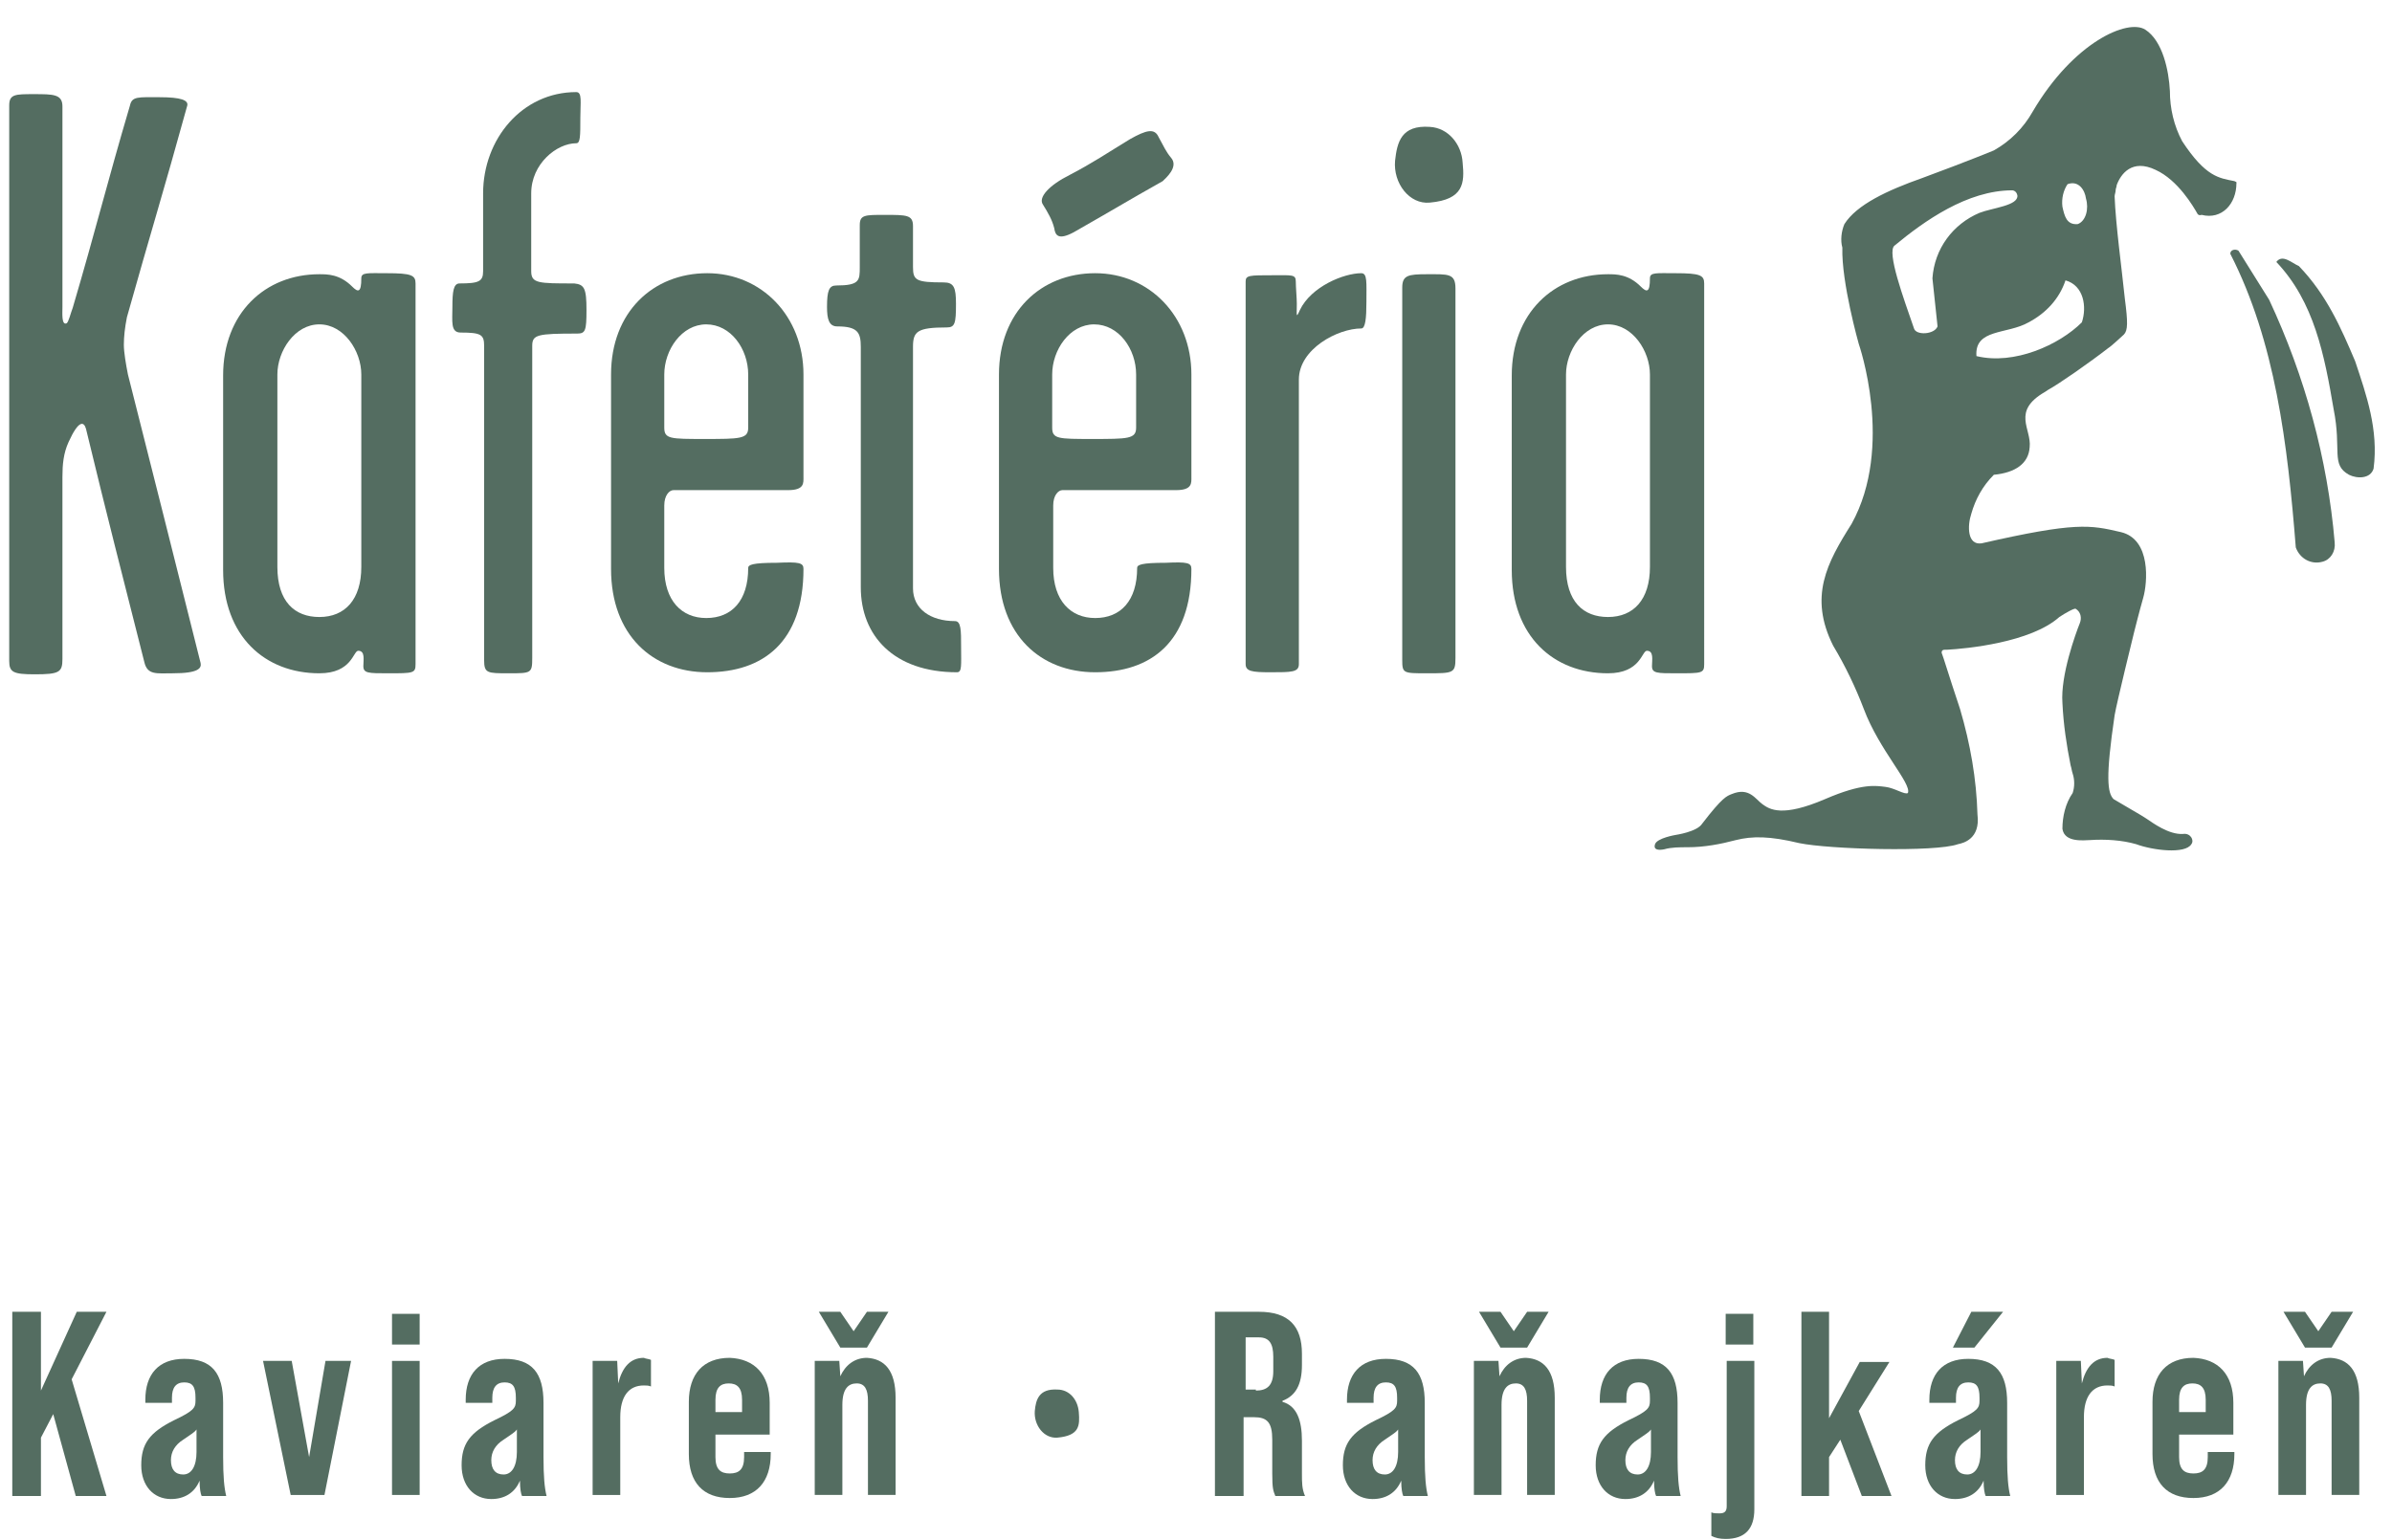 <?xml version="1.0" encoding="utf-8"?>
<!-- Generator: Adobe Illustrator 25.4.6, SVG Export Plug-In . SVG Version: 6.00 Build 0)  -->
<svg version="1.1" id="Layer_1" xmlns="http://www.w3.org/2000/svg" xmlns:xlink="http://www.w3.org/1999/xlink" x="0px" y="0px"
	 viewBox="0 0 233.7 150.5" style="enable-background:new 0 0 233.7 150.5;" xml:space="preserve">
<style type="text/css">
	.st0{fill:#546D61;}
	.st1{fill-rule:evenodd;clip-rule:evenodd;fill:#546D61;}
</style>
<g>
	<g>
		<g>
			<g>
				<path class="st0" d="M19.6,64.8c0.1,0.5-0.2,1-2.7,1c-1.6,0-2.5,0.2-2.8-1.1c-2.2-8.7-3.6-14.1-5.7-22.8
					c-0.2-0.7-0.7-0.9-1.7,1.3c-0.5,1.1-0.6,2.2-0.6,3.4v17.8c0,1.3-0.3,1.5-2.7,1.5c-2.1,0-2.5-0.2-2.5-1.3V10.3
					c0-1.1,0.6-1.1,2.4-1.1c1.9,0,2.8,0,2.8,1.2v19.6c0,0.6-0.1,1.8,0.4,1.6c0.2-0.1,0.4-1,0.6-1.5c2.3-7.8,3.3-12,5.6-19.8
					c0.2-0.9,0.8-0.8,2.9-0.8c2.1,0,2.8,0.3,2.7,0.8c-2.4,8.7-3.6,12.5-5.9,20.7c-0.2,1-0.3,1.9-0.3,2.7c0,0.7,0.2,1.9,0.4,2.9
					C15.3,47.7,16.6,52.8,19.6,64.8z"/>
				<path class="st0" d="M40.6,64.9c0,0.9-0.2,0.9-2.7,0.9c-1.9,0-2.4,0-2.4-0.7c0-0.6,0.2-1.5-0.5-1.5c-0.5,0-0.6,2.2-3.8,2.2
					c-5.3,0-9.4-3.6-9.4-10.1v-19c0-6.1,4.1-9.9,9.4-9.9c0.8,0,2,0,3.2,1.2c0.6,0.6,0.9,0.6,0.9-0.8c0-0.6,0.6-0.5,2.5-0.5
					c2.4,0,2.8,0.2,2.8,1V64.9z M35.3,55.4V36.6c0-2.3-1.7-4.9-4.1-4.9c-2.4,0-4.1,2.6-4.1,4.9v18.8c0,3.4,1.7,4.9,4.1,4.9
					C33.7,60.3,35.3,58.6,35.3,55.4z"/>
				<path class="st0" d="M57.3,30.3c0,2-0.1,2.3-0.9,2.3c-3.9,0-4.4,0.1-4.4,1.2v30.5c0,1.5-0.1,1.5-2.3,1.5c-2.1,0-2.4,0-2.4-1.3
					V33.8c0-1.1-0.3-1.3-2.3-1.3c-1,0-0.8-1.1-0.8-2.5c0-1.5,0.1-2.3,0.7-2.3c1.9,0,2.3-0.2,2.3-1.2v-7.6c0-5.3,3.8-9.9,9.1-9.9
					c0.6,0,0.4,1,0.4,2.5c0,1.8,0,2.5-0.4,2.5c-1.9,0-4.4,2-4.4,4.9v7.6c0,1.2,0.7,1.2,4.2,1.2C57.1,27.8,57.3,28.2,57.3,30.3z"/>
				<path class="st0" d="M78.5,55.6c0,7.2-4,10.1-9.4,10.1c-5.3,0-9.4-3.6-9.4-10.1v-19c0-6.1,4.1-9.9,9.4-9.9
					c5.3,0,9.4,4.2,9.4,9.9v10c0,0.6,0.1,1.3-1.5,1.3H65.8c-0.4,0-0.9,0.5-0.9,1.5v6.1c0,3.2,1.7,4.9,4.1,4.9c2.5,0,4.1-1.7,4.1-4.9
					c0-0.3,0.4-0.5,2.8-0.5C78.1,54.9,78.5,55,78.5,55.6z M73.1,41.8v-5.2c0-2.5-1.7-4.9-4.1-4.9c-2.4,0-4.1,2.5-4.1,4.9v5.2
					c0,1.1,0.6,1.1,3.9,1.1C72.3,42.9,73.1,42.9,73.1,41.8z"/>
				<path class="st0" d="M93.9,63.2c0,1.8,0.1,2.5-0.4,2.5c-6.2,0-9.4-3.6-9.4-8.3V33.9c0-1.4-0.3-2-2.3-2c-0.8,0-1-0.7-1-1.9
					c0-1.6,0.2-2.1,0.9-2.1c2.3,0,2.3-0.5,2.3-1.8V22c0-1,0.5-1,2.4-1c2.2,0,2.8,0,2.8,1.1v4c0,1.3,0.3,1.5,3,1.5
					c1,0,1.2,0.5,1.2,2.1c0,1.9-0.1,2.3-0.9,2.3c-2.9,0-3.3,0.4-3.3,1.9v23.6c0,2,1.7,3.2,4.1,3.2C93.9,60.7,93.9,61.6,93.9,63.2z"
					/>
				<path class="st0" d="M116.4,55.6c0,7.2-4,10.1-9.4,10.1c-5.3,0-9.4-3.6-9.4-10.1v-19c0-6.1,4.1-9.9,9.4-9.9
					c5.3,0,9.4,4.2,9.4,9.9v10c0,0.6,0.1,1.3-1.5,1.3h-11.1c-0.4,0-0.9,0.5-0.9,1.5v6.1c0,3.2,1.7,4.9,4.1,4.9
					c2.5,0,4.1-1.7,4.1-4.9c0-0.3,0.4-0.5,2.8-0.5C116,54.9,116.4,55,116.4,55.6z M114.4,15.4c0.8,0.9-0.5,2-0.8,2.3
					c-3.9,2.2-3.8,2.2-8.7,5c-1.5,0.8-1.8,0.3-1.9-0.4c-0.2-0.8-0.6-1.5-1.1-2.3c-0.5-0.7,0.6-1.9,2.6-2.9c2.3-1.2,3.6-2.1,5.9-3.5
					c1.6-0.9,2.4-1.1,2.8-0.2C113.7,14.3,113.9,14.8,114.4,15.4z M111,41.8v-5.2c0-2.5-1.7-4.9-4.1-4.9c-2.4,0-4.1,2.5-4.1,4.9v5.2
					c0,1.1,0.6,1.1,3.9,1.1C110.2,42.9,111,42.9,111,41.8z"/>
				<path class="st0" d="M133.5,29.5c0,1.6-0.1,2.6-0.5,2.6c-2.3,0-6.1,2-6.1,5v27.8c0,0.8-0.7,0.8-2.8,0.8c-1.8,0-2.4-0.1-2.4-0.8
					V27.5c0-0.6,0.4-0.6,2.6-0.6c1.9,0,2.3-0.1,2.3,0.6c0,0.6,0.1,1.6,0.1,2.2c0,1.1-0.1,1.5,0.3,0.6c1.1-2.3,4.3-3.6,6-3.6
					C133.6,26.7,133.5,27.6,133.5,29.5z"/>
				<path class="st0" d="M142.9,15.9c0.2,2,0.1,3.6-3.2,3.9c-2,0.2-3.6-1.9-3.4-4.1c0.2-1.8,0.6-3.5,3.4-3.3
					C141.5,12.5,142.8,14.1,142.9,15.9z M142.2,64.3c0,1.5-0.2,1.5-2.8,1.5c-2.3,0-2.4,0-2.4-1.3V28.1c0-1.2,0.6-1.3,2.4-1.3
					c2.1,0,2.8-0.1,2.8,1.4V64.3z"/>
				<path class="st0" d="M166.5,64.9c0,0.9-0.2,0.9-2.7,0.9c-1.9,0-2.4,0-2.4-0.7c0-0.6,0.2-1.5-0.5-1.5c-0.5,0-0.6,2.2-3.8,2.2
					c-5.3,0-9.4-3.6-9.4-10.1v-19c0-6.1,4.1-9.9,9.4-9.9c0.8,0,2,0,3.2,1.2c0.6,0.6,0.9,0.6,0.9-0.8c0-0.6,0.6-0.5,2.5-0.5
					c2.4,0,2.8,0.2,2.8,1V64.9z M161.2,55.4V36.6c0-2.3-1.7-4.9-4.1-4.9c-2.4,0-4.1,2.6-4.1,4.9v18.8c0,3.4,1.7,4.9,4.1,4.9
					C159.6,60.3,161.2,58.6,161.2,55.4z"/>
			</g>
			<g>
				<path class="st1" d="M230.1,35.3c1.1,3.3,2.3,6.7,1.8,10.5c-0.3,1-1.6,1-2.4,0.6c-1.8-1-0.7-2.4-1.5-6.4
					c-0.9-5.3-1.9-10.5-5.6-14.4c0.6-0.8,1.5,0.1,2.2,0.4C227.3,28.8,228.7,32,230.1,35.3 M221.7,29.3c3.5,7.5,5.7,15.5,6.4,23.7
					c0.1,0.9-0.4,1.7-1.2,1.9c-1.1,0.3-2.2-0.3-2.6-1.4c-0.8-10.1-2-20.1-6.4-28.7c0-0.4,0.5-0.5,0.8-0.3L221.7,29.3z"/>
				<path class="st0" d="M218.5,17.9c0,0,0.1-0.1-0.2-0.2c-1.5-0.3-2.8-0.4-5.1-3.9c-0.8-1.5-1.2-3.2-1.2-4.9c-0.1-2-0.7-4.9-2.4-6
					c-1.7-1.1-7,1.2-11,8c-0.9,1.6-2.2,2.9-3.8,3.8c0,0-2.4,1-7,2.7c-3.4,1.2-6.4,2.6-7.6,4.5c-0.3,0.7-0.4,1.6-0.2,2.3
					c-0.1,3.4,1.6,9.4,1.6,9.4s3.5,10-0.7,17.6c-2.4,3.8-4.2,7.1-1.8,11.9c1.2,2,2.2,4.1,3,6.2c1.5,4,4.7,7.3,4.3,8.2
					c-0.3,0.2-1.3-0.5-2.2-0.6c-0.9-0.1-2.2-0.4-5.9,1.2c-4.2,1.8-5.4,1-6.1,0.5c-0.7-0.5-1.3-1.7-3-1c-0.5,0.2-0.9,0.3-2.9,2.9
					c-0.5,0.8-2.6,1.1-2.6,1.1s-1.8,0.3-2,0.9s0.4,0.6,0.9,0.5c0.7-0.2,1.5-0.2,2.3-0.2c1.6,0,3.2-0.3,4.7-0.7
					c1.6-0.4,3.3-0.4,6.2,0.3c2.9,0.6,13.3,0.9,15.5,0.1c0.5-0.1,2.2-0.5,1.9-2.9c-0.1-3.5-0.7-6.9-1.7-10.3c-1.2-3.6-1.6-5-1.8-5.5
					c0-0.1,0-0.3,0.3-0.3h0.2c1.9-0.1,8.2-0.7,11-3.2c0.6-0.4,1.5-0.9,1.6-0.8c0.5,0.3,0.6,0.9,0.4,1.4c-0.4,1-1.9,5.1-1.7,7.8
					c0.1,2.1,0.4,4.1,0.8,6.1c0.1,0.3,0.1,0.5,0.2,0.8c0.2,0.6,0.2,1.3,0,1.9l0,0c-0.7,1-1,2.3-1,3.5c0.2,1.4,2.2,1.1,2.7,1.1
					c1.5-0.1,3.1,0,4.5,0.4c1.6,0.6,4.8,1,5.4,0c0.3-0.4-0.1-1.1-0.8-1c-1.4,0.1-3-1.1-3.6-1.5s-1.7-1-3.2-1.9
					c-0.6-0.6-0.8-2.1,0.1-8.2c0.2-1.2,1.9-8.1,1.9-8.1s0.5-2,0.9-3.4c0.4-1.4,0.8-5.7-2.2-6.4s-4.4-1-13.6,1.1
					c-1.4,0.2-1.4-1.7-1-2.9c0.4-1.4,1.1-2.7,2.2-3.8c2.1-0.2,3.4-1.1,3.5-2.7c0.2-1.8-1.8-3.5,1.5-5.4l0.3-0.2
					c1.1-0.6,4.1-2.7,5.9-4.1c0.2-0.1,1.4-1.2,1.5-1.3c0.4-0.4,0.4-1.2,0.1-3.5c-0.3-2.9-0.9-7.3-1-10c0-0.2,0.1-0.4,0.1-0.6l0,0
					c0-0.2,0.1-0.3,0.1-0.5l0,0c0.4-1.1,1.5-2.6,3.8-1.5c2.2,1,3.7,3.6,4.1,4.3l0,0c0,0,0.1,0.2,0.4,0.1
					C217.1,21.5,218.5,19.9,218.5,17.9L218.5,17.9z M188.8,27.2l0.5,4.7c-0.3,0.8-2.1,0.9-2.3,0.2c-1-2.9-2.7-7.5-1.9-8.1
					c2.9-2.4,7.1-5.4,11.5-5.4c0,0,0.4,0,0.5,0.5c0.1,1-2.4,1.2-3.7,1.7C190.8,21.9,189,24.3,188.8,27.2 M203.4,31.5
					c-2.2,2.2-6.6,4.2-10.3,3.3c-0.2-2.7,3-2.1,5.1-3.3c1.7-0.9,3-2.3,3.6-4.1C203.6,27.9,203.9,30,203.4,31.5 M203,21.9
					c-1.1,0.1-1.3-0.8-1.5-1.7c-0.1-0.8,0.1-1.6,0.5-2.2c1.1-0.4,1.7,0.6,1.8,1.4C204.1,20.4,203.8,21.6,203,21.9"/>
			</g>
		</g>
	</g>
	<g>
		<g>
			<g>
				<path class="st0" d="M5.2,138.2L4,140.5v5.7H1.2v-18H4v7.7l3.5-7.7h2.9l-3.4,6.6l3.4,11.4h-3L5.2,138.2z"/>
				<path class="st0" d="M19.7,146.2c-0.1-0.2-0.2-0.7-0.2-1.5c-0.5,1.2-1.5,1.8-2.8,1.8c-1.7,0-2.9-1.3-2.9-3.3
					c0-2.1,0.8-3.2,3.2-4.4c1.9-0.9,2.1-1.2,2.1-1.9v-0.3c0-1.1-0.3-1.5-1.1-1.5c-0.8,0-1.2,0.5-1.2,1.5v0.5h-2.6v-0.3
					c0-2.5,1.3-4,3.8-4c2.7,0,3.8,1.4,3.8,4.3v5.3c0,1.9,0.1,3,0.3,3.8H19.7z M19.2,141.9v-2.2c-0.2,0.3-0.6,0.5-1.3,1
					c-0.8,0.5-1.2,1.2-1.2,2c0,0.9,0.4,1.4,1.2,1.4C18.7,144.1,19.2,143.3,19.2,141.9z"/>
				<path class="st0" d="M25.7,133h2.8l1.7,9.4l1.6-9.4h2.5l-2.6,13.1h-3.3L25.7,133z"/>
				<path class="st0" d="M38.3,128.4H41v3h-2.7V128.4z M38.3,133H41v13.1h-2.7V133z"/>
				<path class="st0" d="M51,146.2c-0.1-0.2-0.2-0.7-0.2-1.5c-0.5,1.2-1.5,1.8-2.8,1.8c-1.7,0-2.9-1.3-2.9-3.3
					c0-2.1,0.8-3.2,3.2-4.4c1.9-0.9,2.1-1.2,2.1-1.9v-0.3c0-1.1-0.3-1.5-1.1-1.5c-0.8,0-1.2,0.5-1.2,1.5v0.5h-2.6v-0.3
					c0-2.5,1.3-4,3.8-4c2.7,0,3.8,1.4,3.8,4.3v5.3c0,1.9,0.1,3,0.3,3.8H51z M50.5,141.9v-2.2c-0.2,0.3-0.6,0.5-1.3,1
					c-0.8,0.5-1.2,1.2-1.2,2c0,0.9,0.4,1.4,1.2,1.4C50,144.1,50.5,143.3,50.5,141.9z"/>
				<path class="st0" d="M63.6,132.9v2.6c-0.2-0.1-0.5-0.1-0.7-0.1c-1.5,0-2.3,1.1-2.3,3.1v7.6h-2.7V133h2.4l0.1,2.2
					c0.4-1.6,1.2-2.5,2.5-2.5C63.1,132.8,63.4,132.8,63.6,132.9z"/>
				<path class="st0" d="M75.2,137.1v3.1h-5.3v2.2c0,1.2,0.5,1.6,1.4,1.6c0.9,0,1.4-0.4,1.4-1.6v-0.5h2.6v0.2c0,2.7-1.4,4.3-4,4.3
					c-2.6,0-4-1.5-4-4.3v-5.1c0-2.7,1.4-4.3,4-4.3C73.7,132.8,75.2,134.3,75.2,137.1z M72.5,138v-1.2c0-1.2-0.5-1.6-1.3-1.6
					c-0.8,0-1.3,0.4-1.3,1.6v1.2H72.5z"/>
				<path class="st0" d="M87.5,136.6v9.5h-2.7v-9.2c0-1.1-0.3-1.7-1.1-1.7c-0.8,0-1.4,0.5-1.4,2.1v8.8h-2.7V133h2.4l0.1,1.5
					c0.5-1.1,1.4-1.8,2.6-1.8C86.4,132.8,87.5,133.9,87.5,136.6z M82.1,131.7l-2.1-3.5h2.1l1.3,1.9l1.3-1.9h2.1l-2.1,3.5H82.1z"/>
				<path class="st0" d="M118.8,128.2h4.2c2.9,0,4.2,1.4,4.2,4.1v1.1c0,1.9-0.6,3-1.9,3.5v0.1c1.4,0.4,1.9,1.8,1.9,3.8v3.2
					c0,0.9,0,1.5,0.3,2.2h-2.9c-0.2-0.5-0.3-0.7-0.3-2.2v-3.3c0-1.7-0.5-2.2-1.8-2.2h-1v7.7h-2.8V128.2z M122.7,135.9
					c1.1,0,1.7-0.5,1.7-1.9v-1.4c0-1.3-0.4-1.9-1.4-1.9h-1.3v5.1H122.7z"/>
				<path class="st0" d="M137.1,146.2c-0.1-0.2-0.2-0.7-0.2-1.5c-0.5,1.2-1.5,1.8-2.8,1.8c-1.7,0-2.9-1.3-2.9-3.3
					c0-2.1,0.8-3.2,3.2-4.4c1.9-0.9,2.1-1.2,2.1-1.9v-0.3c0-1.1-0.3-1.5-1.1-1.5c-0.8,0-1.2,0.5-1.2,1.5v0.5h-2.6v-0.3
					c0-2.5,1.3-4,3.8-4c2.7,0,3.8,1.4,3.8,4.3v5.3c0,1.9,0.1,3,0.3,3.8H137.1z M136.6,141.9v-2.2c-0.2,0.3-0.6,0.5-1.3,1
					c-0.8,0.5-1.2,1.2-1.2,2c0,0.9,0.4,1.4,1.2,1.4C136.1,144.1,136.6,143.3,136.6,141.9z"/>
				<path class="st0" d="M151.9,136.6v9.5h-2.7v-9.2c0-1.1-0.3-1.7-1.1-1.7c-0.8,0-1.4,0.5-1.4,2.1v8.8h-2.7V133h2.4l0.1,1.5
					c0.5-1.1,1.4-1.8,2.6-1.8C150.8,132.8,151.9,133.9,151.9,136.6z M146.6,131.7l-2.1-3.5h2.1l1.3,1.9l1.3-1.9h2.1l-2.1,3.5H146.6z
					"/>
				<path class="st0" d="M161.8,146.2c-0.1-0.2-0.2-0.7-0.2-1.5c-0.5,1.2-1.5,1.8-2.8,1.8c-1.7,0-2.9-1.3-2.9-3.3
					c0-2.1,0.8-3.2,3.2-4.4c1.9-0.9,2.1-1.2,2.1-1.9v-0.3c0-1.1-0.3-1.5-1.1-1.5c-0.8,0-1.2,0.5-1.2,1.5v0.5h-2.6v-0.3
					c0-2.5,1.3-4,3.8-4c2.7,0,3.8,1.4,3.8,4.3v5.3c0,1.9,0.1,3,0.3,3.8H161.8z M161.3,141.9v-2.2c-0.2,0.3-0.6,0.5-1.3,1
					c-0.8,0.5-1.2,1.2-1.2,2c0,0.9,0.4,1.4,1.2,1.4C160.8,144.1,161.3,143.3,161.3,141.9z"/>
				<path class="st0" d="M167.2,150.1v-2.3c0.2,0.1,0.5,0.1,0.8,0.1c0.5,0,0.7-0.2,0.7-0.7V133h2.7v14.5c0,1.9-0.9,2.9-2.8,2.9
					C168,150.4,167.6,150.3,167.2,150.1z M168.6,128.4h2.7v3h-2.7V128.4z"/>
				<path class="st0" d="M179.8,140.7l-1.1,1.7v3.8H176v-18h2.7v10.4l3-5.5h2.9l-3,4.8l3.2,8.3h-2.9L179.8,140.7z"/>
				<path class="st0" d="M194,146.2c-0.1-0.2-0.2-0.7-0.2-1.5c-0.5,1.2-1.5,1.8-2.8,1.8c-1.7,0-2.9-1.3-2.9-3.3
					c0-2.1,0.8-3.2,3.2-4.4c1.9-0.9,2.1-1.2,2.1-1.9v-0.3c0-1.1-0.3-1.5-1.1-1.5c-0.8,0-1.2,0.5-1.2,1.5v0.5h-2.6v-0.3
					c0-2.5,1.3-4,3.8-4c2.7,0,3.8,1.4,3.8,4.3v5.3c0,1.9,0.1,3,0.3,3.8H194z M192.9,131.7h-2.1l1.8-3.5h3.1L192.9,131.7z
					 M193.5,141.9v-2.2c-0.2,0.3-0.6,0.5-1.3,1c-0.8,0.5-1.2,1.2-1.2,2c0,0.9,0.4,1.4,1.2,1.4C193,144.1,193.5,143.3,193.5,141.9z"
					/>
				<path class="st0" d="M206.6,132.9v2.6c-0.2-0.1-0.5-0.1-0.7-0.1c-1.5,0-2.3,1.1-2.3,3.1v7.6h-2.7V133h2.4l0.1,2.2
					c0.4-1.6,1.2-2.5,2.5-2.5C206.1,132.8,206.4,132.8,206.6,132.9z"/>
				<path class="st0" d="M218.2,137.1v3.1h-5.3v2.2c0,1.2,0.5,1.6,1.4,1.6c0.9,0,1.4-0.4,1.4-1.6v-0.5h2.6v0.2c0,2.7-1.4,4.3-4,4.3
					c-2.6,0-4-1.5-4-4.3v-5.1c0-2.7,1.4-4.3,4-4.3C216.7,132.8,218.2,134.3,218.2,137.1z M215.5,138v-1.2c0-1.2-0.5-1.6-1.3-1.6
					c-0.8,0-1.3,0.4-1.3,1.6v1.2H215.5z"/>
				<path class="st0" d="M230.5,136.6v9.5h-2.7v-9.2c0-1.1-0.3-1.7-1.1-1.7c-0.8,0-1.4,0.5-1.4,2.1v8.8h-2.7V133h2.4l0.1,1.5
					c0.5-1.1,1.4-1.8,2.6-1.8C229.4,132.8,230.5,133.9,230.5,136.6z M225.2,131.7l-2.1-3.5h2.1l1.3,1.9l1.3-1.9h2.1l-2.1,3.5H225.2z
					"/>
			</g>
		</g>
		<path class="st0" d="M105.4,138c0.1,1.3,0.1,2.3-2.1,2.5c-1.3,0.1-2.3-1.2-2.2-2.6c0.1-1.1,0.4-2.2,2.2-2.1
			C104.5,135.8,105.3,136.8,105.4,138z"/>
	</g>
</g>
</svg>
